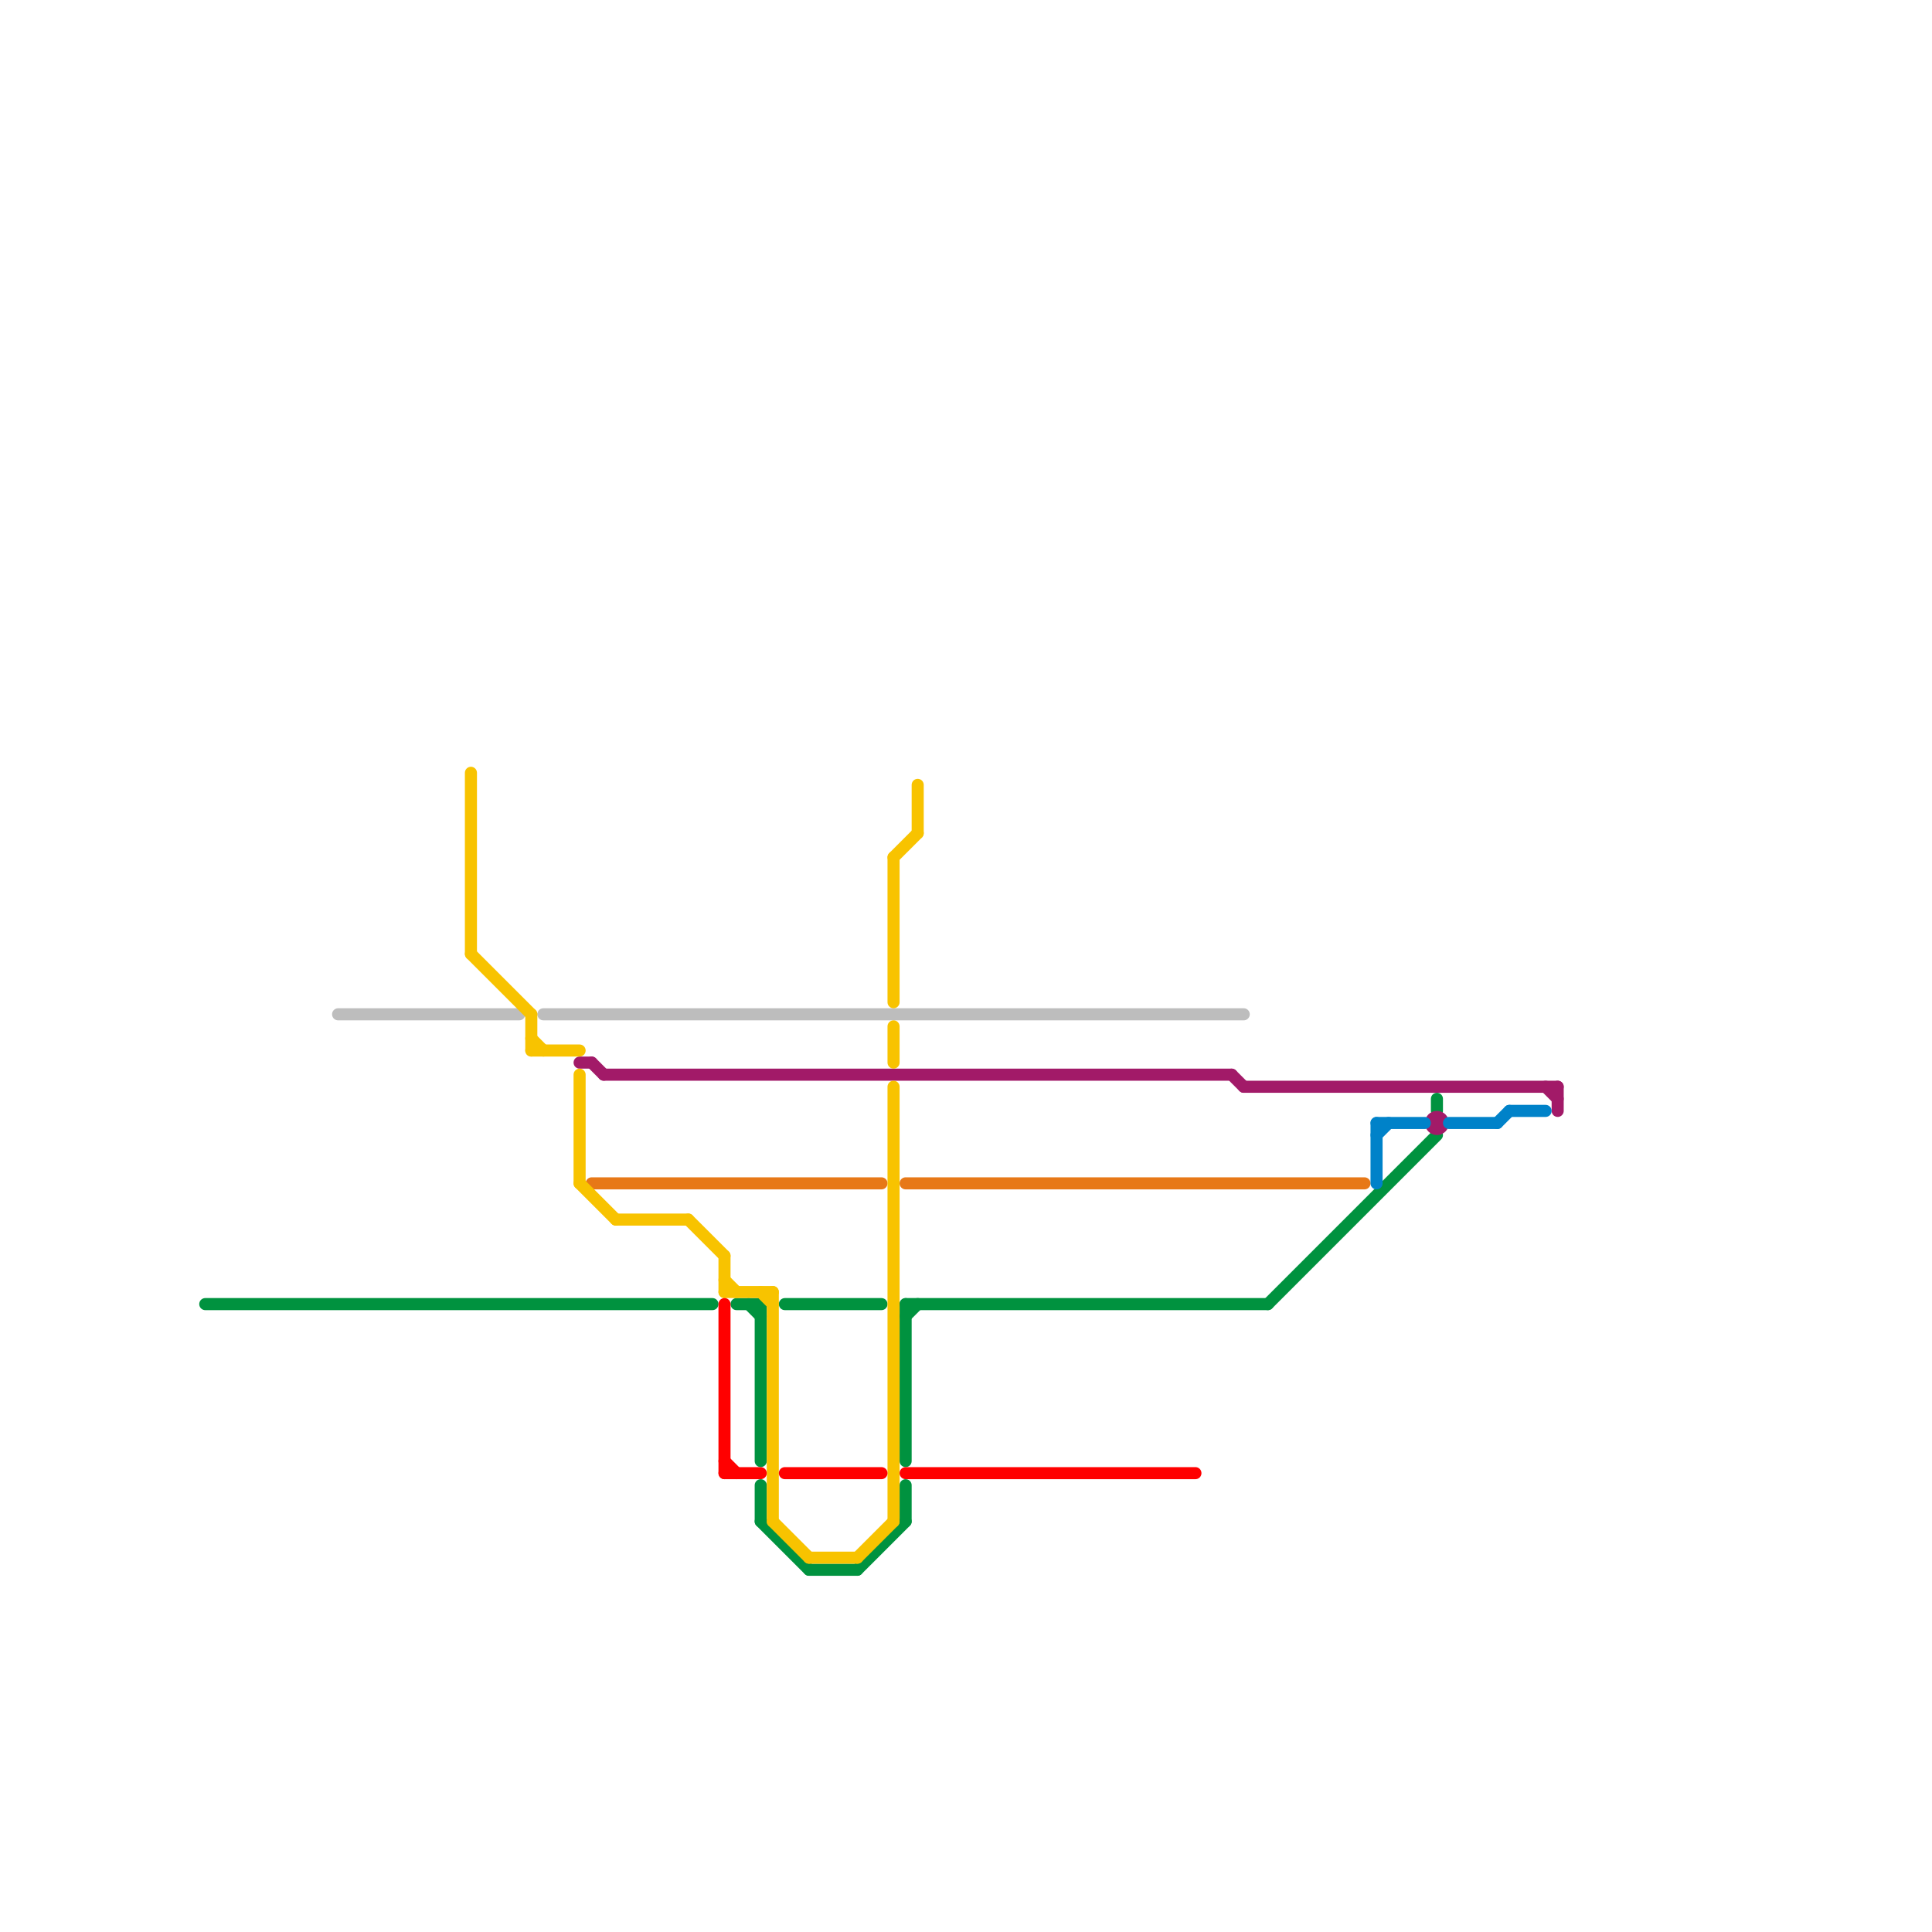 
<svg version="1.1" xmlns="http://www.w3.org/2000/svg" viewBox="0 0 160 160">
<style>text { font: 1px Helvetica; font-weight: 600; white-space: pre; dominant-baseline: central; } line { stroke-width: 1; fill: none; stroke-linecap: round; stroke-linejoin: round; } .c0 { stroke: #00923f } .c1 { stroke: #bdbdbd } .c2 { stroke: #a21a68 } .c3 { stroke: #e77817 } .c4 { stroke: #0082c9 } .c5 { stroke: #f8c300 } .c6 { stroke: #ff0000 }</style><defs><g id="wm-xf"><circle r="1.2" fill="#000"/><circle r="0.9" fill="#fff"/><circle r="0.6" fill="#000"/><circle r="0.3" fill="#fff"/></g><g id="wm"><circle r="0.6" fill="#000"/><circle r="0.3" fill="#fff"/></g></defs><line class="c0" x1="62" y1="108" x2="63" y2="109"/><line class="c0" x1="105" y1="108" x2="119" y2="94"/><line class="c0" x1="67" y1="130" x2="71" y2="130"/><line class="c0" x1="63" y1="126" x2="67" y2="130"/><line class="c0" x1="63" y1="123" x2="63" y2="126"/><line class="c0" x1="63" y1="108" x2="63" y2="121"/><line class="c0" x1="75" y1="108" x2="105" y2="108"/><line class="c0" x1="61" y1="108" x2="63" y2="108"/><line class="c0" x1="17" y1="108" x2="59" y2="108"/><line class="c0" x1="75" y1="108" x2="75" y2="121"/><line class="c0" x1="65" y1="108" x2="73" y2="108"/><line class="c0" x1="75" y1="123" x2="75" y2="126"/><line class="c0" x1="71" y1="130" x2="75" y2="126"/><line class="c0" x1="75" y1="109" x2="76" y2="108"/><line class="c0" x1="119" y1="91" x2="119" y2="92"/><line class="c1" x1="45" y1="84" x2="103" y2="84"/><line class="c1" x1="28" y1="84" x2="43" y2="84"/><line class="c2" x1="49" y1="88" x2="50" y2="89"/><line class="c2" x1="128" y1="90" x2="129" y2="91"/><line class="c2" x1="129" y1="90" x2="129" y2="92"/><line class="c2" x1="48" y1="88" x2="49" y2="88"/><line class="c2" x1="103" y1="90" x2="129" y2="90"/><line class="c2" x1="102" y1="89" x2="103" y2="90"/><line class="c2" x1="50" y1="89" x2="102" y2="89"/><circle cx="119" cy="93" r="1" fill="#a21a68" /><line class="c3" x1="75" y1="98" x2="113" y2="98"/><line class="c3" x1="49" y1="98" x2="73" y2="98"/><line class="c4" x1="120" y1="93" x2="124" y2="93"/><line class="c4" x1="114" y1="93" x2="118" y2="93"/><line class="c4" x1="125" y1="92" x2="128" y2="92"/><line class="c4" x1="114" y1="93" x2="114" y2="98"/><line class="c4" x1="124" y1="93" x2="125" y2="92"/><line class="c4" x1="114" y1="94" x2="115" y2="93"/><line class="c5" x1="74" y1="90" x2="74" y2="126"/><line class="c5" x1="74" y1="85" x2="74" y2="88"/><line class="c5" x1="76" y1="65" x2="76" y2="69"/><line class="c5" x1="74" y1="71" x2="76" y2="69"/><line class="c5" x1="67" y1="129" x2="71" y2="129"/><line class="c5" x1="44" y1="84" x2="44" y2="87"/><line class="c5" x1="60" y1="107" x2="64" y2="107"/><line class="c5" x1="48" y1="89" x2="48" y2="98"/><line class="c5" x1="48" y1="98" x2="51" y2="101"/><line class="c5" x1="60" y1="104" x2="60" y2="107"/><line class="c5" x1="63" y1="107" x2="64" y2="108"/><line class="c5" x1="39" y1="64" x2="39" y2="79"/><line class="c5" x1="64" y1="126" x2="67" y2="129"/><line class="c5" x1="71" y1="129" x2="74" y2="126"/><line class="c5" x1="60" y1="106" x2="61" y2="107"/><line class="c5" x1="44" y1="87" x2="48" y2="87"/><line class="c5" x1="57" y1="101" x2="60" y2="104"/><line class="c5" x1="74" y1="71" x2="74" y2="83"/><line class="c5" x1="51" y1="101" x2="57" y2="101"/><line class="c5" x1="64" y1="107" x2="64" y2="126"/><line class="c5" x1="39" y1="79" x2="44" y2="84"/><line class="c5" x1="44" y1="86" x2="45" y2="87"/><line class="c6" x1="60" y1="108" x2="60" y2="122"/><line class="c6" x1="75" y1="122" x2="99" y2="122"/><line class="c6" x1="60" y1="122" x2="63" y2="122"/><line class="c6" x1="60" y1="121" x2="61" y2="122"/><line class="c6" x1="65" y1="122" x2="73" y2="122"/>
</svg>
